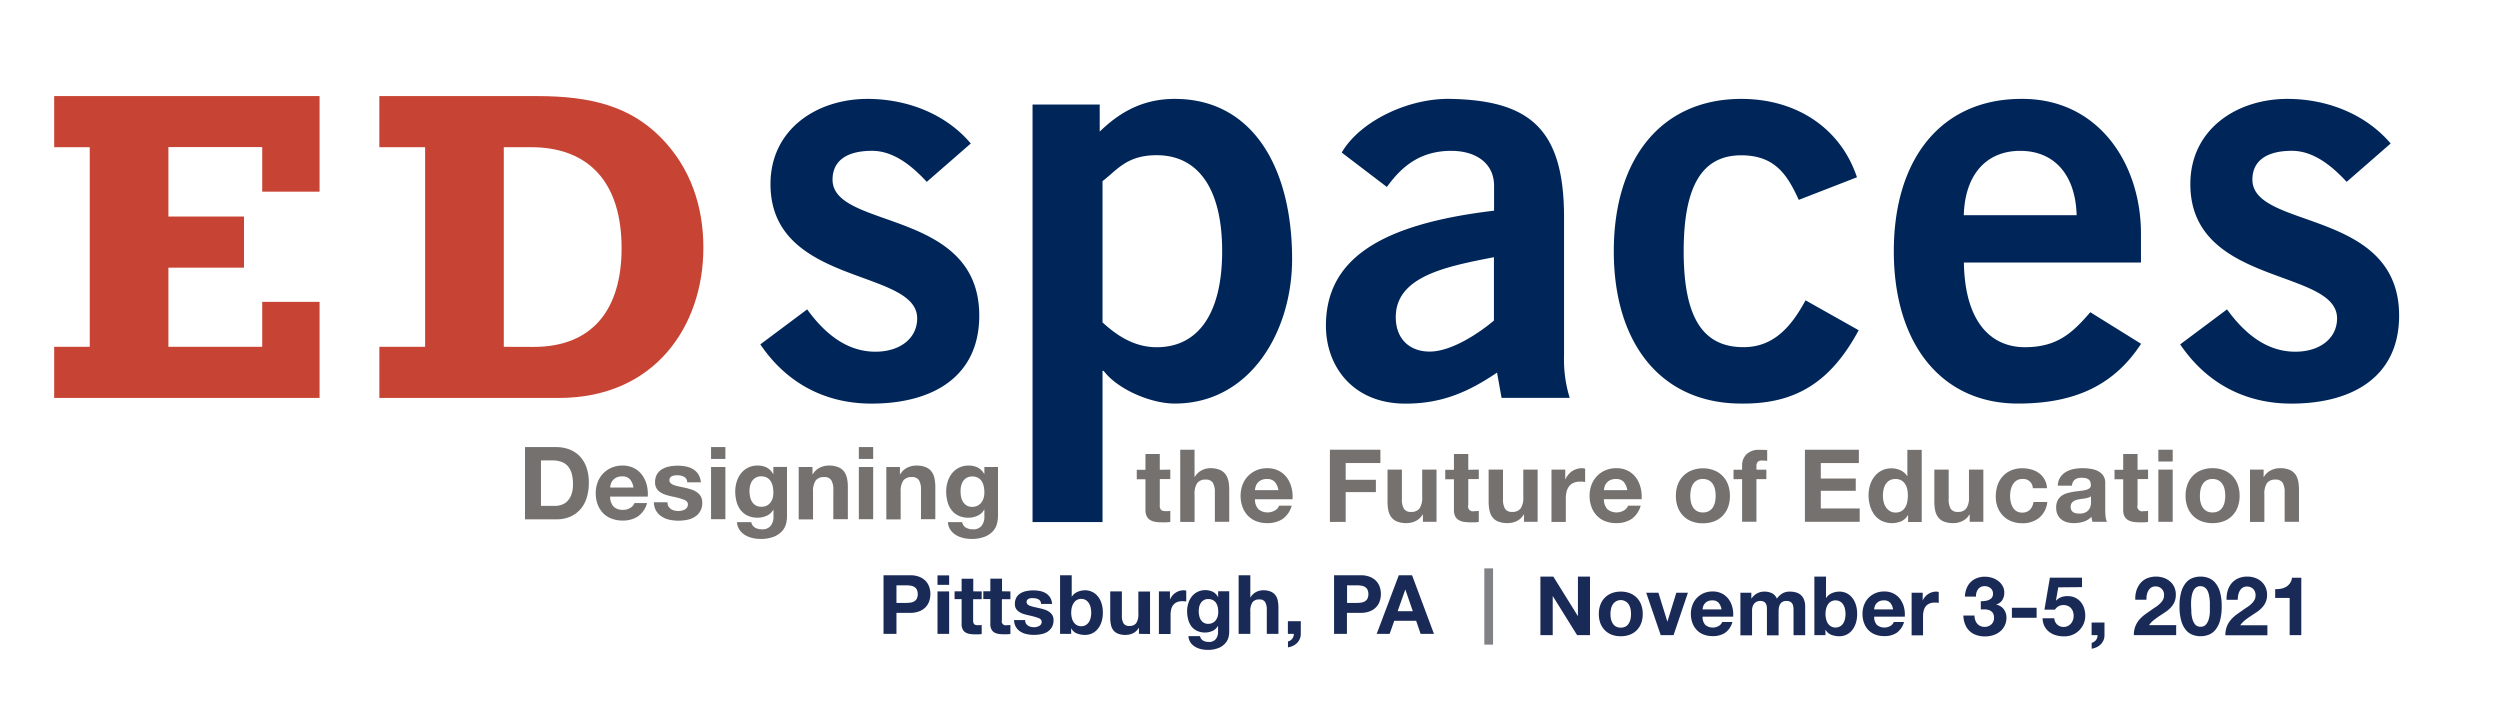 <svg id="Layer_1" data-name="Layer 1" xmlns="http://www.w3.org/2000/svg" viewBox="0 0 792 227.42"><defs><style>.cls-1{fill:#002659;}.cls-2{fill:#c74435;}.cls-3{fill:#74716f;}.cls-4{fill:#808285;}.cls-5{fill:#1a2a57;}</style></defs><path class="cls-1" d="M307.54,45.45c-8-9.48-20.37-14.12-32.71-14.12-16.09,0-30.74,9.65-30.74,27,0,32.35,46.47,26.63,46.47,42.54,0,6.26-5.36,10.55-13.23,10.55-9.47,0-16.44-6.26-21.62-13.41l-14.84,11.09c8.22,12.15,20.38,18.76,35.21,18.76,19.49,0,34.15-8.58,34.15-27.88,0-34-46.48-27.17-46.48-43.08,0-5.54,3.93-9.12,12.51-9.12,7,0,12.87,5,17.34,9.83l13.94-12.15Zm19.57,119.94h22.17v-47.9h.36c4.47,5.9,15,10.36,22.52,10.36,23.95,0,37.18-22.88,37.18-45.76,0-29-12.51-50.76-37.18-50.76-10,0-17.34,4.11-23.77,10.36V33.11H327.11V165.39Zm22.17-108c4.65-3.57,7.69-8.22,17.16-8.22,13.23,0,20.74,10.73,20.74,30.39S379.67,110,366.44,110c-7.15,0-12.69-3.75-17.16-7.87V57.42Zm148,68.65a41.24,41.24,0,0,1-1.79-13.41V68.87c0-27.89-10.73-37-35.75-37.54-13.59-.36-29,7.15-34.68,17l14.3,10.9c4.29-5.9,10-11.44,20.38-11.44,7.86,0,13.58,3.93,13.58,11.08v7.87c-36.11,4.29-53.27,15.37-53.27,36.46,0,12.7,8.41,24.67,25.21,24.67,11.62,0,20-3.75,29-9.83l1.43,8Zm-24-24.49c-4.64,3.93-13.4,9.83-20.37,9.83-6.26,0-10.73-3.93-10.73-10.9,0-13.05,16.27-16.09,31.1-19v20ZM588.29,56.17c-5.18-15.55-19.12-24.84-36.64-24.84-25.21,0-40.4,18.77-40.4,48.26s15.19,48.26,40.4,48.26c17,.18,28.24-6.61,37.18-23.23L572,95.14c-4.47,8.23-10,14.84-19.67,14.84-13.05,0-18.94-9.65-18.94-30.39s5.89-30.39,18.23-30.39c10.72,0,14.65,6.26,18.23,14.12l18.41-7.15Zm33.84,12c.36-12.87,7.15-20.38,17.88-20.38s17.52,7.51,17.87,20.38Zm56.13,15V74.05c0-22.35-13.59-42.9-37.9-42.72-25.2,0-40.4,18.77-40.4,48.26s15.2,48.26,39.33,48.26c17.88,0,30.39-5.72,39-18.94l-16.09-10c-5.54,6.43-10.36,11.08-20.73,11.08s-19-7.51-19.31-26.81Zm79.1-37.72C749.31,36,737,31.33,724.65,31.33c-16.09,0-30.75,9.65-30.75,27,0,32.35,46.48,26.63,46.48,42.54,0,6.26-5.37,10.55-13.23,10.55-9.48,0-16.45-6.26-21.63-13.41l-14.84,11.09c8.23,12.15,20.38,18.76,35.22,18.76,19.48,0,34.14-8.58,34.14-27.88,0-34-46.48-27.17-46.48-43.08,0-5.54,3.94-9.12,12.52-9.12,7,0,12.87,5,17.34,9.83l13.94-12.15Z"/><path class="cls-2" d="M17.16,126.07h84.08V95.64H83.07v14.23H53.35V84.8H77.3V68.6H53.35v-22H83.07V60.72h18.17V30.44H17.16V46.63H28.43v63.24H17.16v16.2Zm103,0h56.9c30.42,0,45.77-22.82,45.77-47.61,0-13.1-4.08-25.49-13.66-35.07s-21.69-12.95-39-12.95h-50V46.63h14.51v63.24H120.18v16.2Zm39.44-16.2V46.63h8.59c18.59,0,28.73,11.41,28.73,32,0,19-8.87,31.27-27.89,31.27Z"/><path class="cls-3" d="M176.17,141.64a11.76,11.76,0,0,1,4.12.7,9.11,9.11,0,0,1,3.29,2.11,9.91,9.91,0,0,1,2.18,3.52,14.35,14.35,0,0,1,.78,5,15.71,15.71,0,0,1-.64,4.61,10.07,10.07,0,0,1-1.94,3.65,9.13,9.13,0,0,1-3.23,2.42,11,11,0,0,1-4.56.88h-9.85V141.64Zm-.35,18.62a6.27,6.27,0,0,0,2.11-.35,4.55,4.55,0,0,0,1.83-1.17,5.85,5.85,0,0,0,1.28-2.13,9.34,9.34,0,0,0,.48-3.2,13,13,0,0,0-.34-3.12,6.22,6.22,0,0,0-1.1-2.38,4.86,4.86,0,0,0-2-1.52,8.13,8.13,0,0,0-3.12-.53h-3.58v14.4Z"/><path class="cls-3" d="M194.41,160.52a4.09,4.09,0,0,0,3,1,4,4,0,0,0,2.36-.69,2.83,2.83,0,0,0,1.22-1.45h4a7.59,7.59,0,0,1-2.94,4.25,8.64,8.64,0,0,1-4.8,1.28,9.56,9.56,0,0,1-3.52-.62A7.37,7.37,0,0,1,191,162.5a8.14,8.14,0,0,1-1.68-2.75,10.2,10.2,0,0,1-.59-3.52,9.57,9.57,0,0,1,.61-3.46,8,8,0,0,1,4.4-4.6,8.52,8.52,0,0,1,3.44-.68,7.92,7.92,0,0,1,3.68.82,7.28,7.28,0,0,1,2.57,2.19,9.06,9.06,0,0,1,1.46,3.14,11.79,11.79,0,0,1,.32,3.68H193.29A4.64,4.64,0,0,0,194.41,160.52Zm5.14-8.71a3.22,3.22,0,0,0-2.48-.89,3.89,3.89,0,0,0-1.81.37,3.42,3.42,0,0,0-1.15.91,3.28,3.28,0,0,0-.61,1.15,5,5,0,0,0-.21,1.09h7.39A5.3,5.3,0,0,0,199.55,151.81Z"/><path class="cls-3" d="M211.74,160.37a2.73,2.73,0,0,0,.78.87,3.29,3.29,0,0,0,1.11.49,5,5,0,0,0,1.29.16,4.46,4.46,0,0,0,1-.11,3.22,3.22,0,0,0,1-.35,2.11,2.11,0,0,0,.72-.64,1.7,1.7,0,0,0,.29-1c0-.68-.45-1.19-1.36-1.53a25.84,25.84,0,0,0-3.79-1c-.66-.15-1.31-.32-1.94-.53a6.53,6.53,0,0,1-1.68-.8,3.88,3.88,0,0,1-1.18-1.24,3.53,3.53,0,0,1-.45-1.84,5,5,0,0,1,.62-2.63,4.63,4.63,0,0,1,1.65-1.61,7.15,7.15,0,0,1,2.31-.84,14.11,14.11,0,0,1,2.62-.24,13.13,13.13,0,0,1,2.61.26,7,7,0,0,1,2.25.86,5.11,5.11,0,0,1,1.65,1.62,5.44,5.44,0,0,1,.79,2.54h-4.32a2,2,0,0,0-1-1.77,4.5,4.5,0,0,0-2.11-.47c-.25,0-.53,0-.83.05a2.67,2.67,0,0,0-.82.21,1.76,1.76,0,0,0-.62.46,1.26,1.26,0,0,0-.26.82,1.23,1.23,0,0,0,.45,1,3.41,3.41,0,0,0,1.17.63,15,15,0,0,0,1.65.43c.62.13,1.25.26,1.89.41a17.79,17.79,0,0,1,1.93.55,6,6,0,0,1,1.68.85,4.14,4.14,0,0,1,1.19,1.31,3.93,3.93,0,0,1,.44,1.93,5,5,0,0,1-2.36,4.52,7.19,7.19,0,0,1-2.42.94,14.22,14.22,0,0,1-2.77.27,13.07,13.07,0,0,1-2.81-.29,7.3,7.3,0,0,1-2.45-1,5.41,5.41,0,0,1-1.76-1.77,5.54,5.54,0,0,1-.75-2.77h4.32A2.5,2.5,0,0,0,211.74,160.37Z"/><path class="cls-3" d="M225.26,145.38v-3.74h4.54v3.74Zm4.54,2.56v16.55h-4.54V147.94Z"/><path class="cls-3" d="M249.08,165.7a5.72,5.72,0,0,1-1.16,2.39,7,7,0,0,1-2.6,1.87,11.18,11.18,0,0,1-4.54.77,10.73,10.73,0,0,1-2.48-.31,8,8,0,0,1-2.3-.94,5.68,5.68,0,0,1-1.73-1.65,4.83,4.83,0,0,1-.79-2.42H238a2.56,2.56,0,0,0,1.24,1.78,4.52,4.52,0,0,0,2.15.5,3.3,3.3,0,0,0,2.8-1.16,4.55,4.55,0,0,0,.85-2.91v-2.17H245a4.49,4.49,0,0,1-2.09,1.93A6.78,6.78,0,0,1,240,164a7.19,7.19,0,0,1-3.2-.66,6.16,6.16,0,0,1-2.21-1.79,7.62,7.62,0,0,1-1.26-2.66,12.38,12.38,0,0,1-.4-3.21,10.28,10.28,0,0,1,.46-3.09,8.31,8.31,0,0,1,1.36-2.63,6.55,6.55,0,0,1,2.23-1.8,6.62,6.62,0,0,1,3-.68,6.48,6.48,0,0,1,2.87.61,5,5,0,0,1,2.06,2.05H245v-2.21h4.32v15.49A10.53,10.53,0,0,1,249.08,165.7Zm-6.22-5.5a3.59,3.59,0,0,0,1.22-1,4.48,4.48,0,0,0,.72-1.45A6.09,6.09,0,0,0,245,156a9.24,9.24,0,0,0-.2-1.94,4.66,4.66,0,0,0-.64-1.62,3.25,3.25,0,0,0-1.18-1.12,3.82,3.82,0,0,0-1.86-.41,3.34,3.34,0,0,0-1.64.38,3.5,3.5,0,0,0-1.16,1,4.41,4.41,0,0,0-.67,1.51,7.27,7.27,0,0,0-.21,1.77,8.88,8.88,0,0,0,.18,1.78,4.86,4.86,0,0,0,.61,1.58,3.45,3.45,0,0,0,1.13,1.15,3.22,3.22,0,0,0,1.76.45A3.7,3.7,0,0,0,242.86,160.2Z"/><path class="cls-3" d="M257.39,147.94v2.31h.09a5.3,5.3,0,0,1,2.24-2.1,6.47,6.47,0,0,1,2.82-.66,7.7,7.7,0,0,1,3,.5,4.41,4.41,0,0,1,1.84,1.38,5.38,5.38,0,0,1,.95,2.14,13.44,13.44,0,0,1,.27,2.8v10.18H264v-9.35a5.75,5.75,0,0,0-.64-3,2.45,2.45,0,0,0-2.27-1,3.17,3.17,0,0,0-2.69,1.1,6.19,6.19,0,0,0-.83,3.63v8.68h-4.54V147.94Z"/><path class="cls-3" d="M272.08,145.38v-3.74h4.54v3.74Zm4.54,2.56v16.55h-4.54V147.94Z"/><path class="cls-3" d="M285.1,147.94v2.31h.1a5.19,5.19,0,0,1,2.24-2.1,6.4,6.4,0,0,1,2.81-.66,7.7,7.7,0,0,1,3,.5,4.35,4.35,0,0,1,1.84,1.38,5.24,5.24,0,0,1,.95,2.14,13.44,13.44,0,0,1,.27,2.8v10.18h-4.54v-9.35a5.85,5.85,0,0,0-.64-3,2.48,2.48,0,0,0-2.28-1,3.15,3.15,0,0,0-2.68,1.1,6.1,6.1,0,0,0-.84,3.63v8.68h-4.54V147.94Z"/><path class="cls-3" d="M315.9,165.7a5.62,5.62,0,0,1-1.17,2.39,7,7,0,0,1-2.59,1.87,11.23,11.23,0,0,1-4.55.77,10.64,10.64,0,0,1-2.47-.31,7.9,7.9,0,0,1-2.31-.94,5.79,5.79,0,0,1-1.73-1.65,4.73,4.73,0,0,1-.78-2.42h4.51a2.57,2.57,0,0,0,1.25,1.78,4.48,4.48,0,0,0,2.14.5,3.29,3.29,0,0,0,2.8-1.16,4.49,4.49,0,0,0,.85-2.91v-2.17h-.06a4.47,4.47,0,0,1-2.1,1.93,6.74,6.74,0,0,1-2.86.63,7.16,7.16,0,0,1-3.2-.66,6.07,6.07,0,0,1-2.21-1.79,7.28,7.28,0,0,1-1.26-2.66,12.38,12.38,0,0,1-.41-3.21,10.28,10.28,0,0,1,.47-3.09,8.11,8.11,0,0,1,1.36-2.63,6.61,6.61,0,0,1,2.22-1.8,6.69,6.69,0,0,1,3.06-.68,6.44,6.44,0,0,1,2.86.61,5,5,0,0,1,2.07,2.05h.06v-2.21h4.32v15.49A11.12,11.12,0,0,1,315.9,165.7Zm-6.23-5.5a3.5,3.5,0,0,0,1.22-1,4.48,4.48,0,0,0,.72-1.45,6.09,6.09,0,0,0,.24-1.71,9.25,9.25,0,0,0-.19-1.94,4.86,4.86,0,0,0-.64-1.62,3.28,3.28,0,0,0-1.19-1.12,3.78,3.78,0,0,0-1.85-.41,3.41,3.41,0,0,0-1.65.38,3.47,3.47,0,0,0-1.15,1,4.41,4.41,0,0,0-.67,1.51,7.27,7.27,0,0,0-.21,1.77,9.67,9.67,0,0,0,.17,1.78,4.86,4.86,0,0,0,.61,1.58,3.48,3.48,0,0,0,1.14,1.15,3.19,3.19,0,0,0,1.76.45A3.66,3.66,0,0,0,309.67,160.2Z"/><path class="cls-3" d="M370.75,148.77v3h-3.33V160a2.21,2.21,0,0,0,.39,1.54,2.24,2.24,0,0,0,1.53.38c.26,0,.5,0,.74,0a4.69,4.69,0,0,0,.67-.1v3.52a9.37,9.37,0,0,1-1.28.13l-1.37,0a12.64,12.64,0,0,1-2-.14,4.77,4.77,0,0,1-1.67-.56,2.92,2.92,0,0,1-1.13-1.18,4.24,4.24,0,0,1-.42-2v-9.76h-2.75v-3h2.75v-5h4.54v5Z"/><path class="cls-3" d="M378.43,142.47v8.6h.1a5.21,5.21,0,0,1,2.21-2.09,5.91,5.91,0,0,1,2.62-.66,7.7,7.7,0,0,1,3,.5,4.48,4.48,0,0,1,1.84,1.37,5.49,5.49,0,0,1,.95,2.15,13.37,13.37,0,0,1,.27,2.8v10.17h-4.55V156a5.79,5.79,0,0,0-.64-3.06,2.47,2.47,0,0,0-2.27-1,3.14,3.14,0,0,0-2.69,1.1,6.19,6.19,0,0,0-.83,3.63v8.67h-4.54V142.47Z"/><path class="cls-3" d="M398.69,161.35a4.65,4.65,0,0,0,5.31.3,2.78,2.78,0,0,0,1.21-1.46h4a7.53,7.53,0,0,1-2.94,4.26,8.68,8.68,0,0,1-4.8,1.28,9.59,9.59,0,0,1-3.52-.62,7.46,7.46,0,0,1-2.66-1.78,8,8,0,0,1-1.67-2.75,10,10,0,0,1-.6-3.52,9.79,9.79,0,0,1,.61-3.46,8.22,8.22,0,0,1,1.73-2.77A8.38,8.38,0,0,1,398,149a8.72,8.72,0,0,1,3.44-.67,7.77,7.77,0,0,1,3.68.82,7.31,7.31,0,0,1,2.58,2.19,9,9,0,0,1,1.45,3.14,11.5,11.5,0,0,1,.32,3.68H397.57A4.54,4.54,0,0,0,398.69,161.35Zm5.13-8.71a3.17,3.17,0,0,0-2.48-.89,4,4,0,0,0-1.8.36,3.38,3.38,0,0,0-1.16.92,3.1,3.1,0,0,0-.6,1.15,4.94,4.94,0,0,0-.21,1.09H405A5.17,5.17,0,0,0,403.82,152.64Z"/><path class="cls-3" d="M437.31,142.47v4.22h-11V152h9.57v3.9h-9.57v9.44h-5V142.47Z"/><path class="cls-3" d="M450.78,165.31V163h-.09a5.19,5.19,0,0,1-2.24,2.08,6.59,6.59,0,0,1-2.82.64,7.93,7.93,0,0,1-3-.48,4.3,4.3,0,0,1-1.84-1.36,5.44,5.44,0,0,1-.95-2.14,13.51,13.51,0,0,1-.27-2.8V148.77h4.55v9.34a5.77,5.77,0,0,0,.64,3.06,2.47,2.47,0,0,0,2.27,1,3.15,3.15,0,0,0,2.69-1.11,6.14,6.14,0,0,0,.83-3.63v-8.67h4.54v16.54Z"/><path class="cls-3" d="M468.48,148.77v3h-3.33V160a1.53,1.53,0,0,0,1.92,1.92c.26,0,.5,0,.74,0a4.92,4.92,0,0,0,.67-.1v3.52a9.53,9.53,0,0,1-1.28.13l-1.38,0a12.82,12.82,0,0,1-2-.14,4.72,4.72,0,0,1-1.66-.56,3,3,0,0,1-1.14-1.18,4.24,4.24,0,0,1-.41-2v-9.76h-2.76v-3h2.76v-5h4.54v5Z"/><path class="cls-3" d="M482.81,165.31V163h-.09a5.19,5.19,0,0,1-2.24,2.08,6.59,6.59,0,0,1-2.82.64,8,8,0,0,1-3-.48,4.3,4.3,0,0,1-1.84-1.36,5.29,5.29,0,0,1-.94-2.14,12.83,12.83,0,0,1-.28-2.8V148.77h4.55v9.34a5.77,5.77,0,0,0,.64,3.06,2.47,2.47,0,0,0,2.27,1,3.15,3.15,0,0,0,2.69-1.11,6.14,6.14,0,0,0,.83-3.63v-8.67h4.54v16.54Z"/><path class="cls-3" d="M495.87,148.77v3.07h.06a5.65,5.65,0,0,1,.87-1.42A5.72,5.72,0,0,1,498,149.3a6.16,6.16,0,0,1,1.51-.72,5.44,5.44,0,0,1,1.66-.26,3.9,3.9,0,0,1,1,.16v4.23c-.22-.05-.47-.08-.77-.12a8.71,8.71,0,0,0-.87,0,5,5,0,0,0-2.11.41,3.64,3.64,0,0,0-1.39,1.14,4.6,4.6,0,0,0-.75,1.68,9.08,9.08,0,0,0-.23,2.08v7.45h-4.54V148.77Z"/><path class="cls-3" d="M509.25,161.35a4.65,4.65,0,0,0,5.31.3,2.83,2.83,0,0,0,1.21-1.46h4a7.58,7.58,0,0,1-2.94,4.26,8.68,8.68,0,0,1-4.8,1.28,9.56,9.56,0,0,1-3.52-.62,7.37,7.37,0,0,1-2.66-1.78,8.14,8.14,0,0,1-1.68-2.75,10.2,10.2,0,0,1-.59-3.52,9.57,9.57,0,0,1,.61-3.46,8.07,8.07,0,0,1,1.73-2.77,8.16,8.16,0,0,1,2.67-1.84,8.69,8.69,0,0,1,3.44-.67,7.8,7.8,0,0,1,3.68.82,7.4,7.4,0,0,1,2.58,2.19,9,9,0,0,1,1.45,3.14,11.5,11.5,0,0,1,.32,3.68H508.12A4.59,4.59,0,0,0,509.25,161.35Zm5.13-8.71a3.17,3.17,0,0,0-2.48-.89,4.05,4.05,0,0,0-1.81.36,3.44,3.44,0,0,0-1.15.92,3.28,3.28,0,0,0-.61,1.15,6.46,6.46,0,0,0-.21,1.09h7.4A5.35,5.35,0,0,0,514.38,152.64Z"/><path class="cls-3" d="M531.55,153.46A7.6,7.6,0,0,1,536,149a9.39,9.39,0,0,1,3.52-.63A9.5,9.5,0,0,1,543,149a7.56,7.56,0,0,1,4.43,4.51,10.07,10.07,0,0,1,.61,3.6,9.89,9.89,0,0,1-.61,3.58,7.67,7.67,0,0,1-1.73,2.74,7.31,7.31,0,0,1-2.7,1.74,9.7,9.7,0,0,1-3.54.61,9.6,9.6,0,0,1-3.52-.61,7.4,7.4,0,0,1-2.68-1.74,7.67,7.67,0,0,1-1.73-2.74,9.89,9.89,0,0,1-.61-3.58A10.07,10.07,0,0,1,531.55,153.46Zm4.13,5.53a5,5,0,0,0,.65,1.7,3.53,3.53,0,0,0,1.23,1.2,3.79,3.79,0,0,0,1.92.45,3.84,3.84,0,0,0,1.94-.45,3.51,3.51,0,0,0,1.25-1.2,5.2,5.2,0,0,0,.66-1.7,10.27,10.27,0,0,0,.19-1.93,10.56,10.56,0,0,0-.19-1.95,5,5,0,0,0-.66-1.7,3.69,3.69,0,0,0-1.25-1.2,3.74,3.74,0,0,0-1.94-.46,3.47,3.47,0,0,0-3.15,1.66,4.82,4.82,0,0,0-.65,1.7,9.77,9.77,0,0,0-.2,1.95A9.5,9.5,0,0,0,535.68,159Z"/><path class="cls-3" d="M549.18,151.81v-3h2.72v-1.28a5,5,0,0,1,1.38-3.62,5.59,5.59,0,0,1,4.16-1.4c.4,0,.81,0,1.21,0s.8.06,1.19.08V146a12.92,12.92,0,0,0-1.67-.1,1.74,1.74,0,0,0-1.33.43,2.18,2.18,0,0,0-.4,1.46v1h3.14v3h-3.14v13.5H551.9v-13.5Z"/><path class="cls-3" d="M588.89,142.47v4.22H576.83v4.9H587.9v3.9H576.83v5.6h12.32v4.22H571.8V142.47Z"/><path class="cls-3" d="M604.41,163.2a4.69,4.69,0,0,1-2.09,1.94,7.68,7.68,0,0,1-6.2-.13,6.65,6.65,0,0,1-2.32-1.95,9.08,9.08,0,0,1-1.37-2.83,11.91,11.91,0,0,1-.47-3.33,11.2,11.2,0,0,1,.47-3.22A8.54,8.54,0,0,1,593.8,151a6.67,6.67,0,0,1,5.49-2.63,6.44,6.44,0,0,1,2.8.63,4.82,4.82,0,0,1,2.1,1.84h.06v-8.32h4.55v22.84h-4.32V163.2Zm-.19-8.17a4.87,4.87,0,0,0-.66-1.67,3.73,3.73,0,0,0-1.2-1.17,3.59,3.59,0,0,0-1.85-.44,3.77,3.77,0,0,0-1.89.44,3.59,3.59,0,0,0-1.23,1.19,5,5,0,0,0-.67,1.68,9,9,0,0,0-.21,2,8.38,8.38,0,0,0,.22,1.92,5.25,5.25,0,0,0,.72,1.71,4,4,0,0,0,1.25,1.21,3.36,3.36,0,0,0,1.81.47,3.6,3.6,0,0,0,1.87-.45,3.45,3.45,0,0,0,1.2-1.2,5.37,5.37,0,0,0,.64-1.71,10,10,0,0,0,.19-2A9.65,9.65,0,0,0,604.22,155Z"/><path class="cls-3" d="M624,165.31V163h-.1a5.09,5.09,0,0,1-2.24,2.08,6.55,6.55,0,0,1-2.81.64,8,8,0,0,1-3-.48,4.3,4.3,0,0,1-1.84-1.36,5.43,5.43,0,0,1-.94-2.14,13.51,13.51,0,0,1-.27-2.8V148.77h4.54v9.34a5.77,5.77,0,0,0,.64,3.06,2.49,2.49,0,0,0,2.27,1,3.14,3.14,0,0,0,2.69-1.11,6.07,6.07,0,0,0,.83-3.63v-8.67h4.55v16.54Z"/><path class="cls-3" d="M640.67,151.75a3.2,3.2,0,0,0-1.83.49,4,4,0,0,0-1.2,1.28,5.53,5.53,0,0,0-.65,1.73,9.22,9.22,0,0,0-.2,1.87A8.91,8.91,0,0,0,637,159a5.82,5.82,0,0,0,.62,1.68,3.62,3.62,0,0,0,1.17,1.23,3.21,3.21,0,0,0,1.79.48,3.34,3.34,0,0,0,2.51-.91,4.33,4.33,0,0,0,1.11-2.45h4.38a7.47,7.47,0,0,1-2.56,5,8.28,8.28,0,0,1-5.41,1.73,9.14,9.14,0,0,1-3.4-.62,7.48,7.48,0,0,1-2.64-1.75,7.68,7.68,0,0,1-1.7-2.67,9.15,9.15,0,0,1-.61-3.41,11.13,11.13,0,0,1,.56-3.57,8,8,0,0,1,1.65-2.84,7.51,7.51,0,0,1,2.66-1.88,9.14,9.14,0,0,1,3.58-.67,10.23,10.23,0,0,1,2.83.39,7.39,7.39,0,0,1,2.43,1.16,6.32,6.32,0,0,1,1.75,2,6.24,6.24,0,0,1,.77,2.76H644A3,3,0,0,0,640.67,151.75Z"/><path class="cls-3" d="M651.9,153.86a5.26,5.26,0,0,1,.8-2.66,5.45,5.45,0,0,1,1.79-1.69,8,8,0,0,1,2.45-.92,14,14,0,0,1,2.73-.27,18,18,0,0,1,2.53.18,7.59,7.59,0,0,1,2.34.69,4.61,4.61,0,0,1,1.73,1.42,4,4,0,0,1,.67,2.42v8.6a16.45,16.45,0,0,0,.13,2.15,3.83,3.83,0,0,0,.44,1.53h-4.6a5,5,0,0,1-.21-.78,7.35,7.35,0,0,1-.11-.82,5.94,5.94,0,0,1-2.56,1.57,10.26,10.26,0,0,1-3,.45,8.2,8.2,0,0,1-2.21-.29,5.1,5.1,0,0,1-1.79-.89,4.25,4.25,0,0,1-1.2-1.54,5.16,5.16,0,0,1-.43-2.21,4.84,4.84,0,0,1,.49-2.32,4.11,4.11,0,0,1,1.28-1.45,5.59,5.59,0,0,1,1.8-.82,17.43,17.43,0,0,1,2-.43c.68-.11,1.35-.19,2-.26a11.33,11.33,0,0,0,1.76-.29,2.88,2.88,0,0,0,1.22-.56,1.22,1.22,0,0,0,.42-1.07,2.43,2.43,0,0,0-.24-1.17,1.82,1.82,0,0,0-.65-.67,2.57,2.57,0,0,0-.92-.32,8,8,0,0,0-1.14-.08,3.39,3.39,0,0,0-2.11.58,2.58,2.58,0,0,0-.9,1.92Zm10.5,3.36a2.22,2.22,0,0,1-.73.4,9.42,9.42,0,0,1-.92.24c-.33.06-.68.12-1,.16s-.73.09-1.09.16a8.76,8.76,0,0,0-1,.25,3,3,0,0,0-.86.44,1.93,1.93,0,0,0-.59.68,2.22,2.22,0,0,0-.23,1.06,2.08,2.08,0,0,0,.23,1,1.67,1.67,0,0,0,.6.66,2.76,2.76,0,0,0,.9.34,6,6,0,0,0,1.05.09,4,4,0,0,0,2.08-.45,2.8,2.8,0,0,0,1.09-1.07,3.46,3.46,0,0,0,.44-1.26,9.55,9.55,0,0,0,.08-1Z"/><path class="cls-3" d="M680.51,148.77v3h-3.33V160a1.53,1.53,0,0,0,1.92,1.92c.26,0,.5,0,.73,0a4.84,4.84,0,0,0,.68-.1v3.52a9.53,9.53,0,0,1-1.28.13l-1.38,0a12.82,12.82,0,0,1-2-.14,4.72,4.72,0,0,1-1.66-.56,3,3,0,0,1-1.14-1.18,4.24,4.24,0,0,1-.42-2v-9.76h-2.75v-3h2.75v-5h4.55v5Z"/><path class="cls-3" d="M683.77,146.21v-3.74h4.54v3.74Zm4.54,2.56v16.54h-4.54V148.77Z"/><path class="cls-3" d="M693,153.46a7.52,7.52,0,0,1,4.41-4.51,9.39,9.39,0,0,1,3.52-.63,9.53,9.53,0,0,1,3.54.63,7.56,7.56,0,0,1,4.43,4.51,10.3,10.3,0,0,1,.61,3.6,10.1,10.1,0,0,1-.61,3.58,7.81,7.81,0,0,1-1.73,2.74,7.48,7.48,0,0,1-2.7,1.74,9.74,9.74,0,0,1-3.54.61,9.6,9.6,0,0,1-3.52-.61,7.53,7.53,0,0,1-2.69-1.74,7.79,7.79,0,0,1-1.72-2.74,9.89,9.89,0,0,1-.61-3.58A10.07,10.07,0,0,1,693,153.46Zm4.12,5.53a5.2,5.2,0,0,0,.66,1.7,3.53,3.53,0,0,0,1.23,1.2,3.74,3.74,0,0,0,1.92.45,3.87,3.87,0,0,0,1.94-.45,3.48,3.48,0,0,0,1.24-1.2,5.2,5.2,0,0,0,.66-1.7,9.5,9.5,0,0,0,.19-1.93,9.77,9.77,0,0,0-.19-1.95,5,5,0,0,0-.66-1.7,3.66,3.66,0,0,0-1.24-1.2,3.77,3.77,0,0,0-1.94-.46,3.64,3.64,0,0,0-1.92.46,3.72,3.72,0,0,0-1.23,1.2,5,5,0,0,0-.66,1.7,10.56,10.56,0,0,0-.19,1.95A10.27,10.27,0,0,0,697.08,159Z"/><path class="cls-3" d="M717.11,148.77v2.3h.1a5.22,5.22,0,0,1,2.24-2.09,6.47,6.47,0,0,1,2.82-.66,7.74,7.74,0,0,1,3,.5,4.48,4.48,0,0,1,1.84,1.37,5.34,5.34,0,0,1,.94,2.15,13.37,13.37,0,0,1,.27,2.8v10.17h-4.54V156a5.79,5.79,0,0,0-.64-3.06,2.48,2.48,0,0,0-2.27-1,3.13,3.13,0,0,0-2.69,1.1,6.19,6.19,0,0,0-.83,3.63v8.67h-4.55V148.77Z"/><path class="cls-4" d="M470.23,204.22V180.06H473v24.16Z"/><path class="cls-5" d="M288.28,182.24a7.66,7.66,0,0,1,3,.51,5.54,5.54,0,0,1,2,1.34,5.23,5.23,0,0,1,1.12,1.9,7.09,7.09,0,0,1,0,4.4,5.18,5.18,0,0,1-1.12,1.91,5.41,5.41,0,0,1-2,1.34,7.66,7.66,0,0,1-3,.51H284v6.66H279.9V182.24ZM287.16,191a8.39,8.39,0,0,0,1.35-.11,2.92,2.92,0,0,0,1.14-.4,2.23,2.23,0,0,0,.8-.84,3.56,3.56,0,0,0,0-2.86,2.19,2.19,0,0,0-.8-.85,3.08,3.08,0,0,0-1.14-.4,8.39,8.39,0,0,0-1.35-.11H284V191Z"/><path class="cls-5" d="M297,185.28v-3h3.69v3Zm3.69,2.08v13.45H297V187.36Z"/><path class="cls-5" d="M311,187.36v2.47h-2.71v6.66a1.81,1.81,0,0,0,.32,1.25,1.77,1.77,0,0,0,1.24.31,5.74,5.74,0,0,0,.6,0A4.58,4.58,0,0,0,311,198v2.86a9.94,9.94,0,0,1-1,.1l-1.12,0a10.45,10.45,0,0,1-1.62-.12,3.77,3.77,0,0,1-1.36-.46,2.37,2.37,0,0,1-.92-1,3.48,3.48,0,0,1-.34-1.64v-7.93h-2.23v-2.47h2.23v-4h3.69v4Z"/><path class="cls-5" d="M320.1,187.36v2.47h-2.7v6.66a1.25,1.25,0,0,0,1.56,1.56,5.68,5.68,0,0,0,.59,0,4.34,4.34,0,0,0,.55-.07v2.86a9.94,9.94,0,0,1-1,.1l-1.12,0a10.45,10.45,0,0,1-1.62-.12,3.9,3.9,0,0,1-1.36-.46,2.43,2.43,0,0,1-.92-1,3.48,3.48,0,0,1-.34-1.64v-7.93h-2.23v-2.47h2.23v-4h3.7v4Z"/><path class="cls-5" d="M325,197.47a2.12,2.12,0,0,0,.63.7,2.84,2.84,0,0,0,.9.4,4.08,4.08,0,0,0,1.05.13,4,4,0,0,0,.82-.09,2.68,2.68,0,0,0,.78-.29,1.73,1.73,0,0,0,.59-.52A1.39,1.39,0,0,0,330,197c0-.55-.37-1-1.1-1.24a22.11,22.11,0,0,0-3.09-.84c-.53-.12-1.06-.26-1.57-.42a5.71,5.71,0,0,1-1.36-.65,3.26,3.26,0,0,1-1-1,2.88,2.88,0,0,1-.36-1.49,4.06,4.06,0,0,1,.51-2.14,3.74,3.74,0,0,1,1.34-1.31,5.77,5.77,0,0,1,1.87-.67,11.12,11.12,0,0,1,4.25,0,5.66,5.66,0,0,1,1.83.7,4.19,4.19,0,0,1,1.34,1.31,4.4,4.4,0,0,1,.64,2.07H329.8a1.6,1.6,0,0,0-.81-1.44,3.69,3.69,0,0,0-1.71-.38,5.49,5.49,0,0,0-.68,0,2.29,2.29,0,0,0-.66.17,1.37,1.37,0,0,0-.51.38,1.09,1.09,0,0,0,.16,1.46,2.75,2.75,0,0,0,1,.51,10.56,10.56,0,0,0,1.33.35l1.54.34a15.77,15.77,0,0,1,1.57.44,5.33,5.33,0,0,1,1.37.69,3.28,3.28,0,0,1,1,1.07,3.14,3.14,0,0,1,.36,1.57,4.32,4.32,0,0,1-.53,2.22,4.39,4.39,0,0,1-1.39,1.45,5.65,5.65,0,0,1-2,.76,11.29,11.29,0,0,1-2.25.22,10.85,10.85,0,0,1-2.29-.23,6.18,6.18,0,0,1-2-.78,4.37,4.37,0,0,1-1.43-1.44,4.51,4.51,0,0,1-.61-2.25h3.51A2,2,0,0,0,325,197.47Z"/><path class="cls-5" d="M339.52,182.24V189h.05a4,4,0,0,1,1.84-1.52,6.19,6.19,0,0,1,2.4-.48,5,5,0,0,1,2,.42,5,5,0,0,1,1.78,1.27,6.43,6.43,0,0,1,1.29,2.2,9.15,9.15,0,0,1,.5,3.18,9.25,9.25,0,0,1-.5,3.19,6.48,6.48,0,0,1-1.29,2.19,5.06,5.06,0,0,1-3.78,1.69,7.12,7.12,0,0,1-2.65-.46,3.4,3.4,0,0,1-1.77-1.59h-.05v1.72h-3.51V182.24Zm6,10.22a4.27,4.27,0,0,0-.57-1.38,3.14,3.14,0,0,0-1-1,3,3,0,0,0-2.83,0,3.06,3.06,0,0,0-1,1,4.52,4.52,0,0,0-.58,1.38,7.3,7.3,0,0,0-.18,1.64,7.16,7.16,0,0,0,.18,1.61,4.52,4.52,0,0,0,.58,1.38,3.06,3.06,0,0,0,1,.95,3,3,0,0,0,2.83,0,3.14,3.14,0,0,0,1-.95,4.27,4.27,0,0,0,.57-1.38,7.16,7.16,0,0,0,.18-1.61A7.3,7.3,0,0,0,345.5,192.46Z"/><path class="cls-5" d="M360.82,200.81v-1.88h-.08a4.15,4.15,0,0,1-1.82,1.69,5.35,5.35,0,0,1-2.29.52,6.44,6.44,0,0,1-2.43-.39,3.54,3.54,0,0,1-1.5-1.1,4.31,4.31,0,0,1-.76-1.74,10.76,10.76,0,0,1-.22-2.28v-8.27h3.69V195a4.67,4.67,0,0,0,.52,2.48,2,2,0,0,0,1.84.82,2.56,2.56,0,0,0,2.19-.9,5,5,0,0,0,.67-3v-7h3.7v13.45Z"/><path class="cls-5" d="M370.64,187.36v2.5h.06a4.33,4.33,0,0,1,.7-1.16,4.6,4.6,0,0,1,1-.91,5.06,5.06,0,0,1,1.22-.58A4.44,4.44,0,0,1,375,187a2.72,2.72,0,0,1,.8.13v3.43l-.62-.09c-.25,0-.48,0-.71,0a3.86,3.86,0,0,0-1.71.34,2.94,2.94,0,0,0-1.13.92,3.64,3.64,0,0,0-.61,1.37,7.49,7.49,0,0,0-.18,1.69v6.06h-3.7V187.36Z"/><path class="cls-5" d="M389.22,201.79a4.52,4.52,0,0,1-1,1.94,5.57,5.57,0,0,1-2.1,1.52,9,9,0,0,1-3.7.63,8.78,8.78,0,0,1-2-.25,6.35,6.35,0,0,1-1.87-.77,4.4,4.4,0,0,1-1.41-1.34,4,4,0,0,1-.64-2h3.67a2.1,2.1,0,0,0,1,1.44,3.68,3.68,0,0,0,1.75.41,2.69,2.69,0,0,0,2.27-.94,3.63,3.63,0,0,0,.69-2.37v-1.76h-.05a3.69,3.69,0,0,1-1.7,1.57,5.53,5.53,0,0,1-2.33.51,5.8,5.8,0,0,1-2.6-.54,4.82,4.82,0,0,1-1.79-1.45,6,6,0,0,1-1-2.16,10,10,0,0,1-.33-2.61,8.38,8.38,0,0,1,.38-2.51,6.52,6.52,0,0,1,1.1-2.13,5.29,5.29,0,0,1,1.81-1.47,5.37,5.37,0,0,1,2.49-.55,5.31,5.31,0,0,1,2.32.49,4,4,0,0,1,1.68,1.67h.05v-1.8h3.51V200A8.71,8.71,0,0,1,389.22,201.79Zm-5.06-4.47a2.86,2.86,0,0,0,1-.83,3.74,3.74,0,0,0,.59-1.18,4.91,4.91,0,0,0,.19-1.39,8,8,0,0,0-.15-1.58,3.92,3.92,0,0,0-.53-1.31,2.7,2.7,0,0,0-1-.91,3.08,3.08,0,0,0-1.5-.34,2.76,2.76,0,0,0-1.34.31,2.73,2.73,0,0,0-.94.85,3.67,3.67,0,0,0-.55,1.22,6.17,6.17,0,0,0-.17,1.44,7.07,7.07,0,0,0,.15,1.45,3.87,3.87,0,0,0,.49,1.28,2.79,2.79,0,0,0,.93.94,2.62,2.62,0,0,0,1.43.36A2.91,2.91,0,0,0,384.16,197.32Z"/><path class="cls-5" d="M396.1,182.24v7h.07a4.34,4.34,0,0,1,1.8-1.71,4.92,4.92,0,0,1,2.13-.53,6.23,6.23,0,0,1,2.43.4,3.66,3.66,0,0,1,1.5,1.12,4.31,4.31,0,0,1,.76,1.74,10.76,10.76,0,0,1,.22,2.28v8.27h-3.69v-7.6a4.67,4.67,0,0,0-.52-2.48,2,2,0,0,0-1.84-.82,2.56,2.56,0,0,0-2.19.9,5,5,0,0,0-.67,2.95v7.05h-3.7V182.24Z"/><path class="cls-5" d="M412.09,196.8v4a3.91,3.91,0,0,1-.33,1.62,4.31,4.31,0,0,1-.87,1.29,4.65,4.65,0,0,1-1.29.9,5.85,5.85,0,0,1-1.57.48v-1.88a1.92,1.92,0,0,0,.74-.31,2.33,2.33,0,0,0,.61-.56,2,2,0,0,0,.39-.73,2.24,2.24,0,0,0,.11-.81H408v-4Z"/><path class="cls-5" d="M431,182.24a7.66,7.66,0,0,1,3,.51,5.45,5.45,0,0,1,2,1.34,5.09,5.09,0,0,1,1.12,1.9,7.09,7.09,0,0,1,0,4.4A5.05,5.05,0,0,1,436,192.3a5.33,5.33,0,0,1-2,1.34,7.66,7.66,0,0,1-3,.51h-4.29v6.66h-4.08V182.24ZM429.92,191a8.39,8.39,0,0,0,1.35-.11,3,3,0,0,0,1.15-.4,2.21,2.21,0,0,0,.79-.84,3.56,3.56,0,0,0,0-2.86,2.17,2.17,0,0,0-.79-.85,3.13,3.13,0,0,0-1.15-.4,8.39,8.39,0,0,0-1.35-.11h-3.17V191Z"/><path class="cls-5" d="M447.34,182.24l6.94,18.57h-4.23l-1.41-4.14H441.7l-1.46,4.14h-4.1l7-18.57Zm.24,11.39-2.34-6.81h-.06l-2.41,6.81Z"/><path class="cls-5" d="M492.09,182.66l7.74,12.45h.06V182.66h3.82v18.56h-4.08L491.9,188.8h0v12.42H488V182.66Z"/><path class="cls-5" d="M507,191.59a6.18,6.18,0,0,1,3.59-3.67,7.87,7.87,0,0,1,2.86-.5,8,8,0,0,1,2.88.5,6.16,6.16,0,0,1,3.6,3.67,8.26,8.26,0,0,1,.49,2.93,8.15,8.15,0,0,1-.49,2.91,6.29,6.29,0,0,1-1.41,2.22,6.06,6.06,0,0,1-2.19,1.42,8,8,0,0,1-2.88.49,7.87,7.87,0,0,1-2.86-.49,6.1,6.1,0,0,1-2.18-1.42,6.29,6.29,0,0,1-1.41-2.22,8.15,8.15,0,0,1-.49-2.91A8.26,8.26,0,0,1,507,191.59Zm3.36,4.5a4.17,4.17,0,0,0,.53,1.38,2.9,2.9,0,0,0,1,1,3.49,3.49,0,0,0,3.13,0,2.8,2.8,0,0,0,1-1,4.17,4.17,0,0,0,.53-1.38,7.47,7.47,0,0,0,.16-1.57,7.66,7.66,0,0,0-.16-1.59,4,4,0,0,0-.53-1.38,2.88,2.88,0,0,0-1-1,3,3,0,0,0-4.13,1,4,4,0,0,0-.53,1.38,7.66,7.66,0,0,0-.16,1.59A7.47,7.47,0,0,0,510.34,196.09Z"/><path class="cls-5" d="M526.12,201.22l-4.6-13.44h3.87l2.84,9.18h0l2.83-9.18h3.67l-4.55,13.44Z"/><path class="cls-5" d="M540.26,198a3.78,3.78,0,0,0,4.32.25,2.33,2.33,0,0,0,1-1.19h3.25a6.16,6.16,0,0,1-2.39,3.46,7,7,0,0,1-3.9,1,7.59,7.59,0,0,1-2.86-.51,5.78,5.78,0,0,1-2.16-1.44,6.48,6.48,0,0,1-1.37-2.23,8.21,8.21,0,0,1-.48-2.86,7.79,7.79,0,0,1,.5-2.81,6.34,6.34,0,0,1,1.4-2.25,6.79,6.79,0,0,1,2.17-1.5,7,7,0,0,1,2.8-.54,6.43,6.43,0,0,1,3,.66,6.11,6.11,0,0,1,2.09,1.78,7.45,7.45,0,0,1,1.18,2.55,9.54,9.54,0,0,1,.26,3h-9.7A3.79,3.79,0,0,0,540.26,198Zm4.18-7.07a2.6,2.6,0,0,0-2-.73,3.21,3.21,0,0,0-1.47.3,2.8,2.8,0,0,0-.93.74,2.68,2.68,0,0,0-.5.94,4.66,4.66,0,0,0-.17.88h6A4.21,4.21,0,0,0,544.44,190.93Z"/><path class="cls-5" d="M554.82,187.78v1.82h.06a5.25,5.25,0,0,1,1.75-1.61,4.75,4.75,0,0,1,2.35-.57,5.4,5.4,0,0,1,2.33.49,3.31,3.31,0,0,1,1.6,1.74,5.76,5.76,0,0,1,1.62-1.56,4.35,4.35,0,0,1,2.43-.67,6.92,6.92,0,0,1,2,.26,3.9,3.9,0,0,1,1.56.83,4,4,0,0,1,1,1.49,6.17,6.17,0,0,1,.36,2.23v9h-3.69v-7.61c0-.45,0-.88-.05-1.28a2.94,2.94,0,0,0-.29-1,1.79,1.79,0,0,0-.69-.7,2.5,2.5,0,0,0-1.23-.26,2.39,2.39,0,0,0-1.27.3,2.15,2.15,0,0,0-.75.78,3.11,3.11,0,0,0-.36,1.09,8.52,8.52,0,0,0-.09,1.24v7.48h-3.7v-7.54c0-.39,0-.79,0-1.18a3.4,3.4,0,0,0-.22-1.08,1.67,1.67,0,0,0-.65-.79,2.46,2.46,0,0,0-1.34-.3,2.62,2.62,0,0,0-.69.12,2,2,0,0,0-.83.44,2.63,2.63,0,0,0-.69.93,3.85,3.85,0,0,0-.29,1.6v7.8h-3.69V187.78Z"/><path class="cls-5" d="M578.48,182.66v6.76h.06a4,4,0,0,1,1.83-1.52,6.19,6.19,0,0,1,2.4-.48,5.06,5.06,0,0,1,3.79,1.69,6.63,6.63,0,0,1,1.28,2.19,9.25,9.25,0,0,1,.5,3.19,9.15,9.15,0,0,1-.5,3.18,6.58,6.58,0,0,1-1.28,2.2,5.06,5.06,0,0,1-3.79,1.69,7,7,0,0,1-2.65-.47,3.38,3.38,0,0,1-1.77-1.58h-.05v1.71h-3.51V182.66Zm6,10.22a4.27,4.27,0,0,0-.57-1.38,2.93,2.93,0,0,0-1-.95,3,3,0,0,0-2.83,0,3,3,0,0,0-1,.95,4.27,4.27,0,0,0-.57,1.38,6.7,6.7,0,0,0-.19,1.64,6.63,6.63,0,0,0,.19,1.61,4.27,4.27,0,0,0,.57,1.38,3,3,0,0,0,1,.94,3,3,0,0,0,2.83,0,3,3,0,0,0,1-.94,4.27,4.27,0,0,0,.57-1.38,7.16,7.16,0,0,0,.18-1.61A7.23,7.23,0,0,0,584.46,192.88Z"/><path class="cls-5" d="M594.63,198a3.77,3.77,0,0,0,4.31.25,2.33,2.33,0,0,0,1-1.19h3.25a6.11,6.11,0,0,1-2.39,3.46,7,7,0,0,1-3.9,1,7.63,7.63,0,0,1-2.86-.51,5.78,5.78,0,0,1-2.16-1.44,6.46,6.46,0,0,1-1.36-2.23,8.21,8.21,0,0,1-.48-2.86,7.79,7.79,0,0,1,.49-2.81,6.64,6.64,0,0,1,1.4-2.25,6.73,6.73,0,0,1,2.18-1.5,7,7,0,0,1,2.79-.54,6.4,6.4,0,0,1,3,.66,5.93,5.93,0,0,1,2.09,1.78,7.47,7.47,0,0,1,1.19,2.55,9.54,9.54,0,0,1,.26,3h-9.7A3.7,3.7,0,0,0,594.63,198Zm4.17-7.07a2.56,2.56,0,0,0-2-.73,3.21,3.21,0,0,0-1.47.3,2.94,2.94,0,0,0-.94.74,2.65,2.65,0,0,0-.49.94,4,4,0,0,0-.17.88h6A4.21,4.21,0,0,0,598.8,190.93Z"/><path class="cls-5" d="M609.11,187.78v2.5h0a4.6,4.6,0,0,1,.7-1.16,4.89,4.89,0,0,1,1-.91,4.71,4.71,0,0,1,1.22-.58,4.38,4.38,0,0,1,1.35-.21,2.83,2.83,0,0,1,.81.13V191c-.18,0-.38-.07-.62-.09a5.85,5.85,0,0,0-.71,0,3.83,3.83,0,0,0-1.71.34,3,3,0,0,0-1.14.92,3.79,3.79,0,0,0-.6,1.37,6.94,6.94,0,0,0-.19,1.69v6.05H605.6V187.78Z"/><path class="cls-5" d="M628.74,190.38a3.75,3.75,0,0,0,1.26-.3,2.37,2.37,0,0,0,1-.71,1.94,1.94,0,0,0,.38-1.25,2.15,2.15,0,0,0-.78-1.79,2.78,2.78,0,0,0-1.79-.63,2.52,2.52,0,0,0-2.12.92A3.57,3.57,0,0,0,626,189h-3.51a7.48,7.48,0,0,1,.51-2.56,5.8,5.8,0,0,1,1.27-2,5.87,5.87,0,0,1,2-1.29,6.93,6.93,0,0,1,2.55-.45,7.77,7.77,0,0,1,2.18.32,6.38,6.38,0,0,1,2,1,5.12,5.12,0,0,1,1.41,1.59,4.12,4.12,0,0,1,.55,2.15,4.23,4.23,0,0,1-.64,2.34,3.15,3.15,0,0,1-1.91,1.38v.05a4,4,0,0,1,2.37,1.46,4.3,4.3,0,0,1,.86,2.68,5.49,5.49,0,0,1-2.06,4.42,6.56,6.56,0,0,1-2.16,1.14,8.28,8.28,0,0,1-2.54.39,8.52,8.52,0,0,1-2.8-.44,5.68,5.68,0,0,1-3.51-3.35A7.28,7.28,0,0,1,622,195h3.51a4.93,4.93,0,0,0,.23,1.39,3.44,3.44,0,0,0,.6,1.14,2.83,2.83,0,0,0,1,.77,3.16,3.16,0,0,0,1.39.29,3,3,0,0,0,2.11-.77,2.67,2.67,0,0,0,.86-2.09,2.7,2.7,0,0,0-.4-1.59,2.35,2.35,0,0,0-1-.79,4.28,4.28,0,0,0-1.37-.29c-.49,0-1,0-1.41,0v-2.6A6.73,6.73,0,0,0,628.74,190.38Z"/><path class="cls-5" d="M645.2,192.54v3.17h-7.83v-3.17Z"/><path class="cls-5" d="M652.06,186.07l-.73,4.13.06.05a4.66,4.66,0,0,1,1.61-1.08,5.61,5.61,0,0,1,2-.32,5.49,5.49,0,0,1,2.39.49,5.15,5.15,0,0,1,1.75,1.33,5.7,5.7,0,0,1,1.1,2,7.6,7.6,0,0,1,.37,2.41,6.35,6.35,0,0,1-.54,2.61,6.92,6.92,0,0,1-1.47,2.09,6.53,6.53,0,0,1-2.15,1.37,6.63,6.63,0,0,1-2.6.45,9.2,9.2,0,0,1-2.53-.35,6.22,6.22,0,0,1-2.15-1.08,5.37,5.37,0,0,1-1.49-1.81,5.62,5.62,0,0,1-.59-2.5h3.7a3,3,0,0,0,.93,2,2.9,2.9,0,0,0,2.06.75,2.84,2.84,0,0,0,1.31-.3,3.17,3.17,0,0,0,1-.78,3.59,3.59,0,0,0,.62-1.12,3.92,3.92,0,0,0,.22-1.31,4.16,4.16,0,0,0-.21-1.33,2.87,2.87,0,0,0-.62-1.09,3,3,0,0,0-1-.73,3.2,3.2,0,0,0-1.32-.26,3.35,3.35,0,0,0-1.62.35,3.78,3.78,0,0,0-1.17,1.11h-3.32L649.41,183h10.17v3Z"/><path class="cls-5" d="M666.7,197.22v4a4.16,4.16,0,0,1-.32,1.63,4.28,4.28,0,0,1-.88,1.29,4.51,4.51,0,0,1-1.28.89,5.36,5.36,0,0,1-1.58.48v-1.87a1.92,1.92,0,0,0,.74-.31,2.76,2.76,0,0,0,.62-.56,2.44,2.44,0,0,0,.39-.73,2.28,2.28,0,0,0,.1-.82h-1.87v-4Z"/><path class="cls-5" d="M676.81,187.12a6.93,6.93,0,0,1,1.25-2.34,5.63,5.63,0,0,1,2.09-1.56,7.64,7.64,0,0,1,5.28-.17,6,6,0,0,1,2,1.12,5.31,5.31,0,0,1,1.37,1.79,5.62,5.62,0,0,1,.5,2.39,5.7,5.7,0,0,1-.44,2.37,6,6,0,0,1-1.17,1.75,9.39,9.39,0,0,1-1.65,1.4l-1.86,1.23c-.62.41-1.23.85-1.82,1.31a8.38,8.38,0,0,0-1.56,1.64h8.61v3.17H676a7.44,7.44,0,0,1,.46-2.75,7.34,7.34,0,0,1,1.23-2.1,10.76,10.76,0,0,1,1.84-1.7c.7-.52,1.44-1,2.22-1.58.4-.28.82-.56,1.27-.85a8.46,8.46,0,0,0,1.24-1,4.8,4.8,0,0,0,.93-1.17,2.81,2.81,0,0,0,.38-1.48,2.6,2.6,0,0,0-2.73-2.81,2.37,2.37,0,0,0-1.36.38,2.68,2.68,0,0,0-.9,1,4.17,4.17,0,0,0-.48,1.35A7.32,7.32,0,0,0,680,190h-3.54A8.78,8.78,0,0,1,676.81,187.12Z"/><path class="cls-5" d="M691,187.59a8,8,0,0,1,1.45-2.9,5.11,5.11,0,0,1,2.11-1.56,7.29,7.29,0,0,1,5.15,0,5.17,5.17,0,0,1,2.13,1.56,7.89,7.89,0,0,1,1.46,2.9,15.79,15.79,0,0,1,.53,4.46,16.4,16.4,0,0,1-.53,4.56,7.83,7.83,0,0,1-1.46,2.92,5.17,5.17,0,0,1-2.13,1.56,7.29,7.29,0,0,1-5.15,0,5.11,5.11,0,0,1-2.11-1.56,8,8,0,0,1-1.45-2.92,16.79,16.79,0,0,1-.53-4.56A16.16,16.16,0,0,1,691,187.59Zm3.21,6.34a10.52,10.52,0,0,0,.33,2.13,4.54,4.54,0,0,0,.87,1.76,2.11,2.11,0,0,0,1.72.73,2.18,2.18,0,0,0,1.75-.73,4.42,4.42,0,0,0,.88-1.76,9.87,9.87,0,0,0,.33-2.13c0-.74,0-1.36,0-1.88,0-.32,0-.69,0-1.14a13.09,13.09,0,0,0-.11-1.36,11,11,0,0,0-.26-1.39,4.41,4.41,0,0,0-.5-1.24,2.89,2.89,0,0,0-.86-.88,2.25,2.25,0,0,0-1.27-.34,2.21,2.21,0,0,0-1.27.34,2.91,2.91,0,0,0-.83.88,5.12,5.12,0,0,0-.51,1.24,9.42,9.42,0,0,0-.25,1.39,13,13,0,0,0-.1,1.36c0,.45,0,.82,0,1.14C694.18,192.57,694.2,193.19,694.23,193.93Z"/><path class="cls-5" d="M705.73,187.12a6.73,6.73,0,0,1,1.24-2.34,5.67,5.67,0,0,1,2.1-1.56,7.11,7.11,0,0,1,2.9-.56,7.18,7.18,0,0,1,2.37.39,6,6,0,0,1,2,1.12A5.19,5.19,0,0,1,717.7,186a5.47,5.47,0,0,1,.51,2.39,5.69,5.69,0,0,1-.45,2.37,6,6,0,0,1-1.17,1.75,9.39,9.39,0,0,1-1.65,1.4l-1.86,1.23c-.62.41-1.23.85-1.82,1.31a8.38,8.38,0,0,0-1.56,1.64h8.61v3.17H705a7.66,7.66,0,0,1,.45-2.75,7.37,7.37,0,0,1,1.24-2.1,11.07,11.07,0,0,1,1.83-1.7c.7-.52,1.44-1,2.22-1.58.4-.28.82-.56,1.28-.85a8.37,8.37,0,0,0,1.23-1,5.09,5.09,0,0,0,.94-1.17,2.9,2.9,0,0,0,.37-1.48,2.76,2.76,0,0,0-.76-2.07,2.73,2.73,0,0,0-2-.74,2.39,2.39,0,0,0-1.36.38,2.86,2.86,0,0,0-.9,1,4.69,4.69,0,0,0-.48,1.35,8.13,8.13,0,0,0-.14,1.47h-3.54A8.78,8.78,0,0,1,705.73,187.12Z"/><path class="cls-5" d="M725.36,201.22v-11.8h-4.58v-2.78a8.16,8.16,0,0,0,1.86-.15,4.91,4.91,0,0,0,1.61-.59,4.07,4.07,0,0,0,1.21-1.13,4,4,0,0,0,.65-1.75h2.94v18.2Z"/></svg>